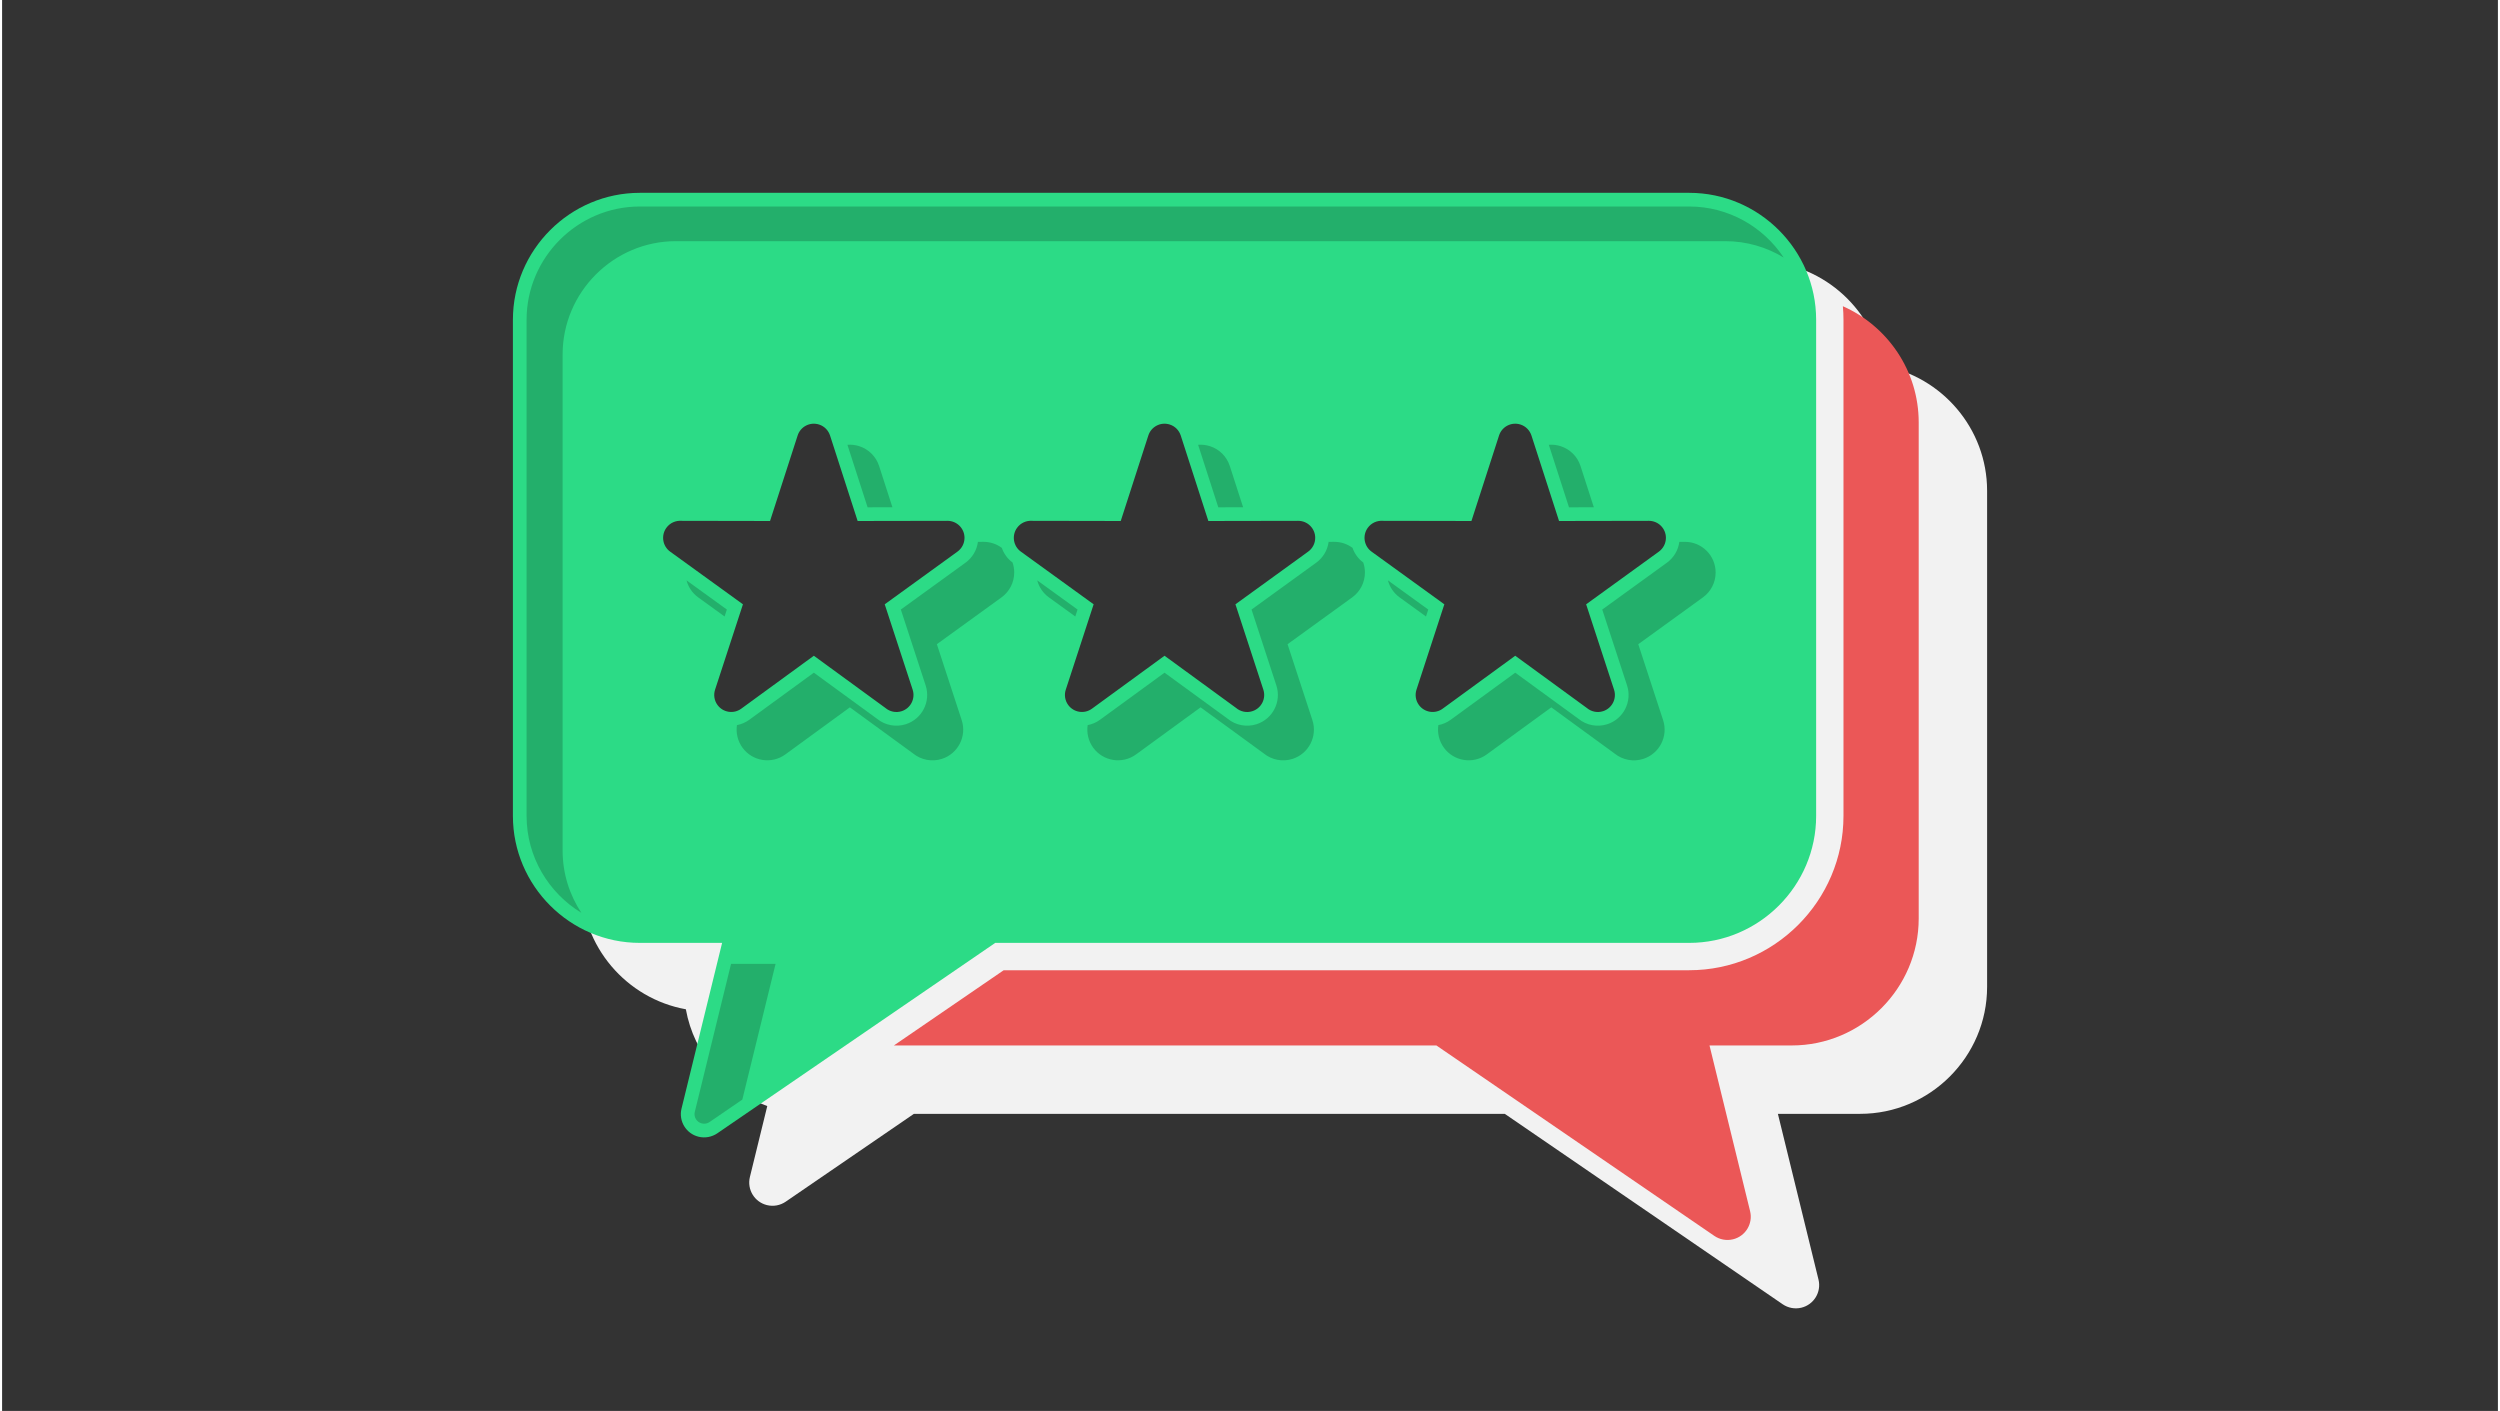 <?xml version="1.0" encoding="UTF-8"?>
<!DOCTYPE svg PUBLIC "-//W3C//DTD SVG 1.1//EN" "http://www.w3.org/Graphics/SVG/1.1/DTD/svg11.dtd">
<!-- Creator: CorelDRAW 2018 (64-Bit) -->
<svg xmlns="http://www.w3.org/2000/svg" xml:space="preserve" width="365px" height="206px" version="1.1" style="shape-rendering:geometricPrecision; text-rendering:geometricPrecision; image-rendering:optimizeQuality; fill-rule:evenodd; clip-rule:evenodd"
viewBox="0 0 30318.6 17139.9"
 xmlns:xlink="http://www.w3.org/1999/xlink">
 <rect x="0" y="0" width="30318.6" height="17139.9" fill="#333333" stroke="none"/>
 <defs>
  <style type="text/css">
   <![CDATA[
    .fil0 {fill:none}
    .fil3 {fill:#2CDB86}
    .fil2 {fill:#EB5757}
    .fil1 {fill:#F2F2F2}
    .fil4 {fill:black;fill-opacity:0.2}
   ]]>
  </style>
 </defs>
 <g id="Layer_x0020_1">
  <g id="_1959153584016">
   <rect class="fil0" width="30318.6" height="17139.9"/>
   <g>
    <path class="fil1" d="M8306.2 12260.4c97.6,542.9 481.8,989.5 988.9,1176.2l-211.1 861.9c-36.6,151.6 56.6,304.4 208.2,341 80.8,19.6 161.9,2.2 225.8,-41l1558.5 -1067.9 7177.8 0 3377.1 2314c63.9,43.1 145,60.5 225.8,40.9 151.6,-36.6 244.8,-189.3 208.2,-340.9l-493.4 -2014 999.4 0c848.1,0 1542,-693.9 1542,-1542l0 -6027.4c0,-755.5 -550.6,-1388.5 -1270.3,-1517.9 -129.3,-719.6 -762.4,-1270.2 -1517.8,-1270.2l-12747.3 0c-848.1,0 -1542,693.9 -1542,1542l0 6027.5c0,755.4 550.6,1388.5 1270.2,1517.8zm-693.5 -7723.3l13446.1 0 0 5728 -13446.1 0 0 -5728z"/>
    <path class="fil2" d="M10833.6 12699.9l6590 0 3377.1 2313.9c63.9,43.2 145,60.6 225.8,41 151.6,-36.6 244.8,-189.3 208.1,-340.9l-493.3 -2014 999.3 0c848.2,0 1542,-693.9 1542,-1542l0 -6027.4c0,-627.6 -380,-1170.6 -921.2,-1410.7 4.8,54.3 7.4,109.2 7.4,164.6l0 6027.4c0,1031.5 -842.7,1874.3 -1874.3,1874.3l-8327.2 0 -1333.7 913.8z"/>
    <path class="fil3" d="M7747.3 2342.4l12747.2 0c848.2,0 1542.1,693.9 1542.1,1542l0 6027.4c0,848.2 -693.9,1542.1 -1542.1,1542.1l-8430.1 0 -3377.1 2313.9c-63.9,43.2 -145,60.5 -225.9,41 -151.6,-36.6 -244.7,-189.4 -208.1,-341l493.3 -2013.9 -999.3 0c-848.1,0 -1542,-693.9 -1542,-1542.1l0 -6027.4c0,-848.1 693.9,-1542 1542,-1542zm2310.6 2948.2l335.1 1038.3 1091.6 -2c114.1,0 206.7,92.5 206.7,206.6 0,68.8 -33.7,129.7 -85.4,167.3l-883.8 640.1 339.3 1037.3c35.3,108.8 -24.2,225.6 -133,260.9 -70.8,23 -145.1,5.8 -198,-39.1l-869.4 -634.2 -882 643.3c-92.1,67.2 -221.3,46.9 -288.5,-45.4 -40.4,-55.5 -49.1,-124.6 -29.4,-185.4l338.7 -1037.4 -884.1 -639.7c-92.6,-67 -113.3,-196.6 -46.2,-289.3 43.8,-60.4 114,-90.2 183.3,-85l1076.1 2 335.2 -1038.3c34.8,-108.8 151.3,-168.6 260,-133.7 66.1,21.1 114.1,72.4 133.8,133.7zm4260.2 0l335.2 1038.3 1091.6 -2c114.1,0 206.6,92.5 206.6,206.6 0,68.8 -33.6,129.7 -85.4,167.3l-883.7 640.1 339.2 1037.3c35.3,108.8 -24.1,225.6 -132.9,260.9 -70.8,23 -145.1,5.8 -198.1,-39.1l-869.4 -634.2 -881.9 643.3c-92.2,67.2 -221.4,46.9 -288.5,-45.4 -40.5,-55.5 -49.2,-124.6 -29.4,-185.4l338.6 -1037.4 -884 -639.7c-92.7,-67 -113.4,-196.6 -46.2,-289.3 43.7,-60.4 113.9,-90.2 183.2,-85l1076.2 2 335.1 -1038.3c34.8,-108.8 151.3,-168.6 260.1,-133.7 66,21.1 114,72.4 133.7,133.7zm4260.3 0l335.1 1038.3 1091.6 -2c114.1,0 206.6,92.5 206.6,206.6 0,68.8 -33.6,129.7 -85.3,167.3l-883.8 640.1 339.2 1037.3c35.4,108.8 -24.1,225.6 -132.9,260.9 -70.8,23 -145.1,5.8 -198.1,-39.1l-869.4 -634.2 -881.9 643.3c-92.1,67.2 -221.3,46.9 -288.5,-45.4 -40.4,-55.5 -49.1,-124.6 -29.4,-185.4l338.6 -1037.4 -884 -639.7c-92.6,-67 -113.3,-196.6 -46.2,-289.3 43.8,-60.4 114,-90.2 183.2,-85l1076.2 2 335.2 -1038.3c34.8,-108.8 151.3,-168.6 260,-133.7 66.1,21.1 114,72.4 133.8,133.7z"/>
    <path class="fil4" d="M7747.3 2508.5c-756.5,0 -1375.9,619.5 -1375.9,1375.9l0 6027.4c0,497.3 267.6,935.3 665.9,1177.1 -143.9,-217.3 -228.1,-477.3 -228.1,-755.9l0 -6027.4c0,-756.5 619.5,-1375.9 1375.9,-1375.9l12747.3 0c259.2,0 502.4,72.8 710,198.8 -246.9,-372.7 -670,-620 -1147.9,-620l-12747.2 0zm1107.9 9200.4l-440.6 1798.4c-15.2,62.2 23.9,125.1 85.9,140 32,7.8 65.6,2.2 92.9,-16.5l398.9 -273.4 403.9 -1648.5 -541 0zm1658.7 -5546.3l301.7 -0.5 -161.8 -501.4c-36.9,-114.4 -126.3,-204 -241.1,-240.8 -47.9,-15.4 -96.7,-20.5 -143.9,-16.7l245.1 759.4zm1340.3 419.5c-13.2,100.9 -67.3,192.7 -150.9,253.2l-785.6 569.1 301.5 922.1c64.2,196 -43.4,406.9 -239.5,470.6 -121.1,39.3 -253.2,14.2 -351.4,-65.9l-767.3 -559.8 -784.1 571.9c-46.1,33.7 -97.4,55.2 -150.1,65.1 -14.3,95.8 9.4,194.6 67.3,274.3 121.1,166.3 354.4,203 520.7,81.8l784 -571.9 767.4 559.8c98.1,80 230.3,105.2 351.4,65.9 196.1,-63.7 303.6,-274.6 239.5,-470.6l-301.6 -922.2 785.7 -569c96.8,-70.1 154,-182.1 154,-301.9 0,-42.5 -7.2,-83.4 -20.3,-121.6 -62.6,-46.5 -106.5,-108.9 -130.2,-177.6 -62.1,-46.3 -139.1,-73.6 -222.5,-73.5l-68 0.2zm-3077.4 906.8l27.5 -84.4 -490 -354.6c21.2,80.5 69.3,154.5 141.9,207l320.6 232zm5997.3 -1326.3l301.7 -0.5 -161.8 -501.4c-36.9,-114.4 -126.2,-204 -241,-240.8 -48,-15.4 -96.7,-20.5 -144,-16.7l245.1 759.4zm1340.3 419.5c-13.2,101 -67.3,192.7 -150.9,253.2l-785.6 569.1 301.5 922.1c64.2,196.1 -43.3,406.9 -239.4,470.6 -121.1,39.3 -253.3,14.2 -351.4,-65.9l-767.4 -559.8 -784 571.9c-46.2,33.7 -97.4,55.1 -150.1,65.1 -14.2,95.7 9.3,194.6 67.2,274.2 121.1,166.4 354.5,203.1 520.7,81.9l784.1 -571.9 767.3 559.8c98.2,80 230.3,105.2 351.4,65.9 196.1,-63.7 303.6,-274.6 239.5,-470.6l-301.6 -922.2 785.7 -569c96.8,-70.1 154,-182.1 154,-301.9 0,-42.5 -7.1,-83.4 -20.3,-121.6 -62.6,-46.5 -106.4,-108.9 -130.1,-177.7 -62.2,-46.2 -139.2,-73.5 -222.6,-73.4l-68 0.2zm-3077.4 906.8l27.5 -84.4 -490 -354.6c21.2,80.5 69.3,154.5 142,207l320.5 232zm5997.3 -1326.3l301.8 -0.5 -161.8 -501.4c-36.9,-114.4 -126.3,-204 -241.1,-240.8 -48,-15.4 -96.7,-20.5 -144,-16.7l245.1 759.4zm1340.4 419.5c-13.3,100.9 -67.3,192.7 -150.9,253.2l-785.6 569.1 301.5 922.1c64.1,196 -43.4,406.9 -239.5,470.6 -121.1,39.3 -253.3,14.2 -351.4,-65.9l-767.4 -559.8 -784 571.9c-46.2,33.7 -97.5,55.2 -150.1,65.1 -14.3,95.8 9.3,194.6 67.3,274.3 121.1,166.3 354.4,203 520.6,81.8l784.1 -571.9 767.4 559.8c98.1,80 230.3,105.2 351.3,65.9 196.2,-63.7 303.7,-274.6 239.6,-470.6l-301.6 -922.2 785.7 -569c96.8,-70.1 154,-182.1 154,-301.9 0,-205.8 -167.1,-373.1 -373.1,-372.7l-67.9 0.2zm-3077.5 906.8l27.6 -84.4 -490 -354.6c21.2,80.5 69.3,154.5 141.9,207l320.5 232z"/>
   </g>
  </g>
 </g>
</svg>

